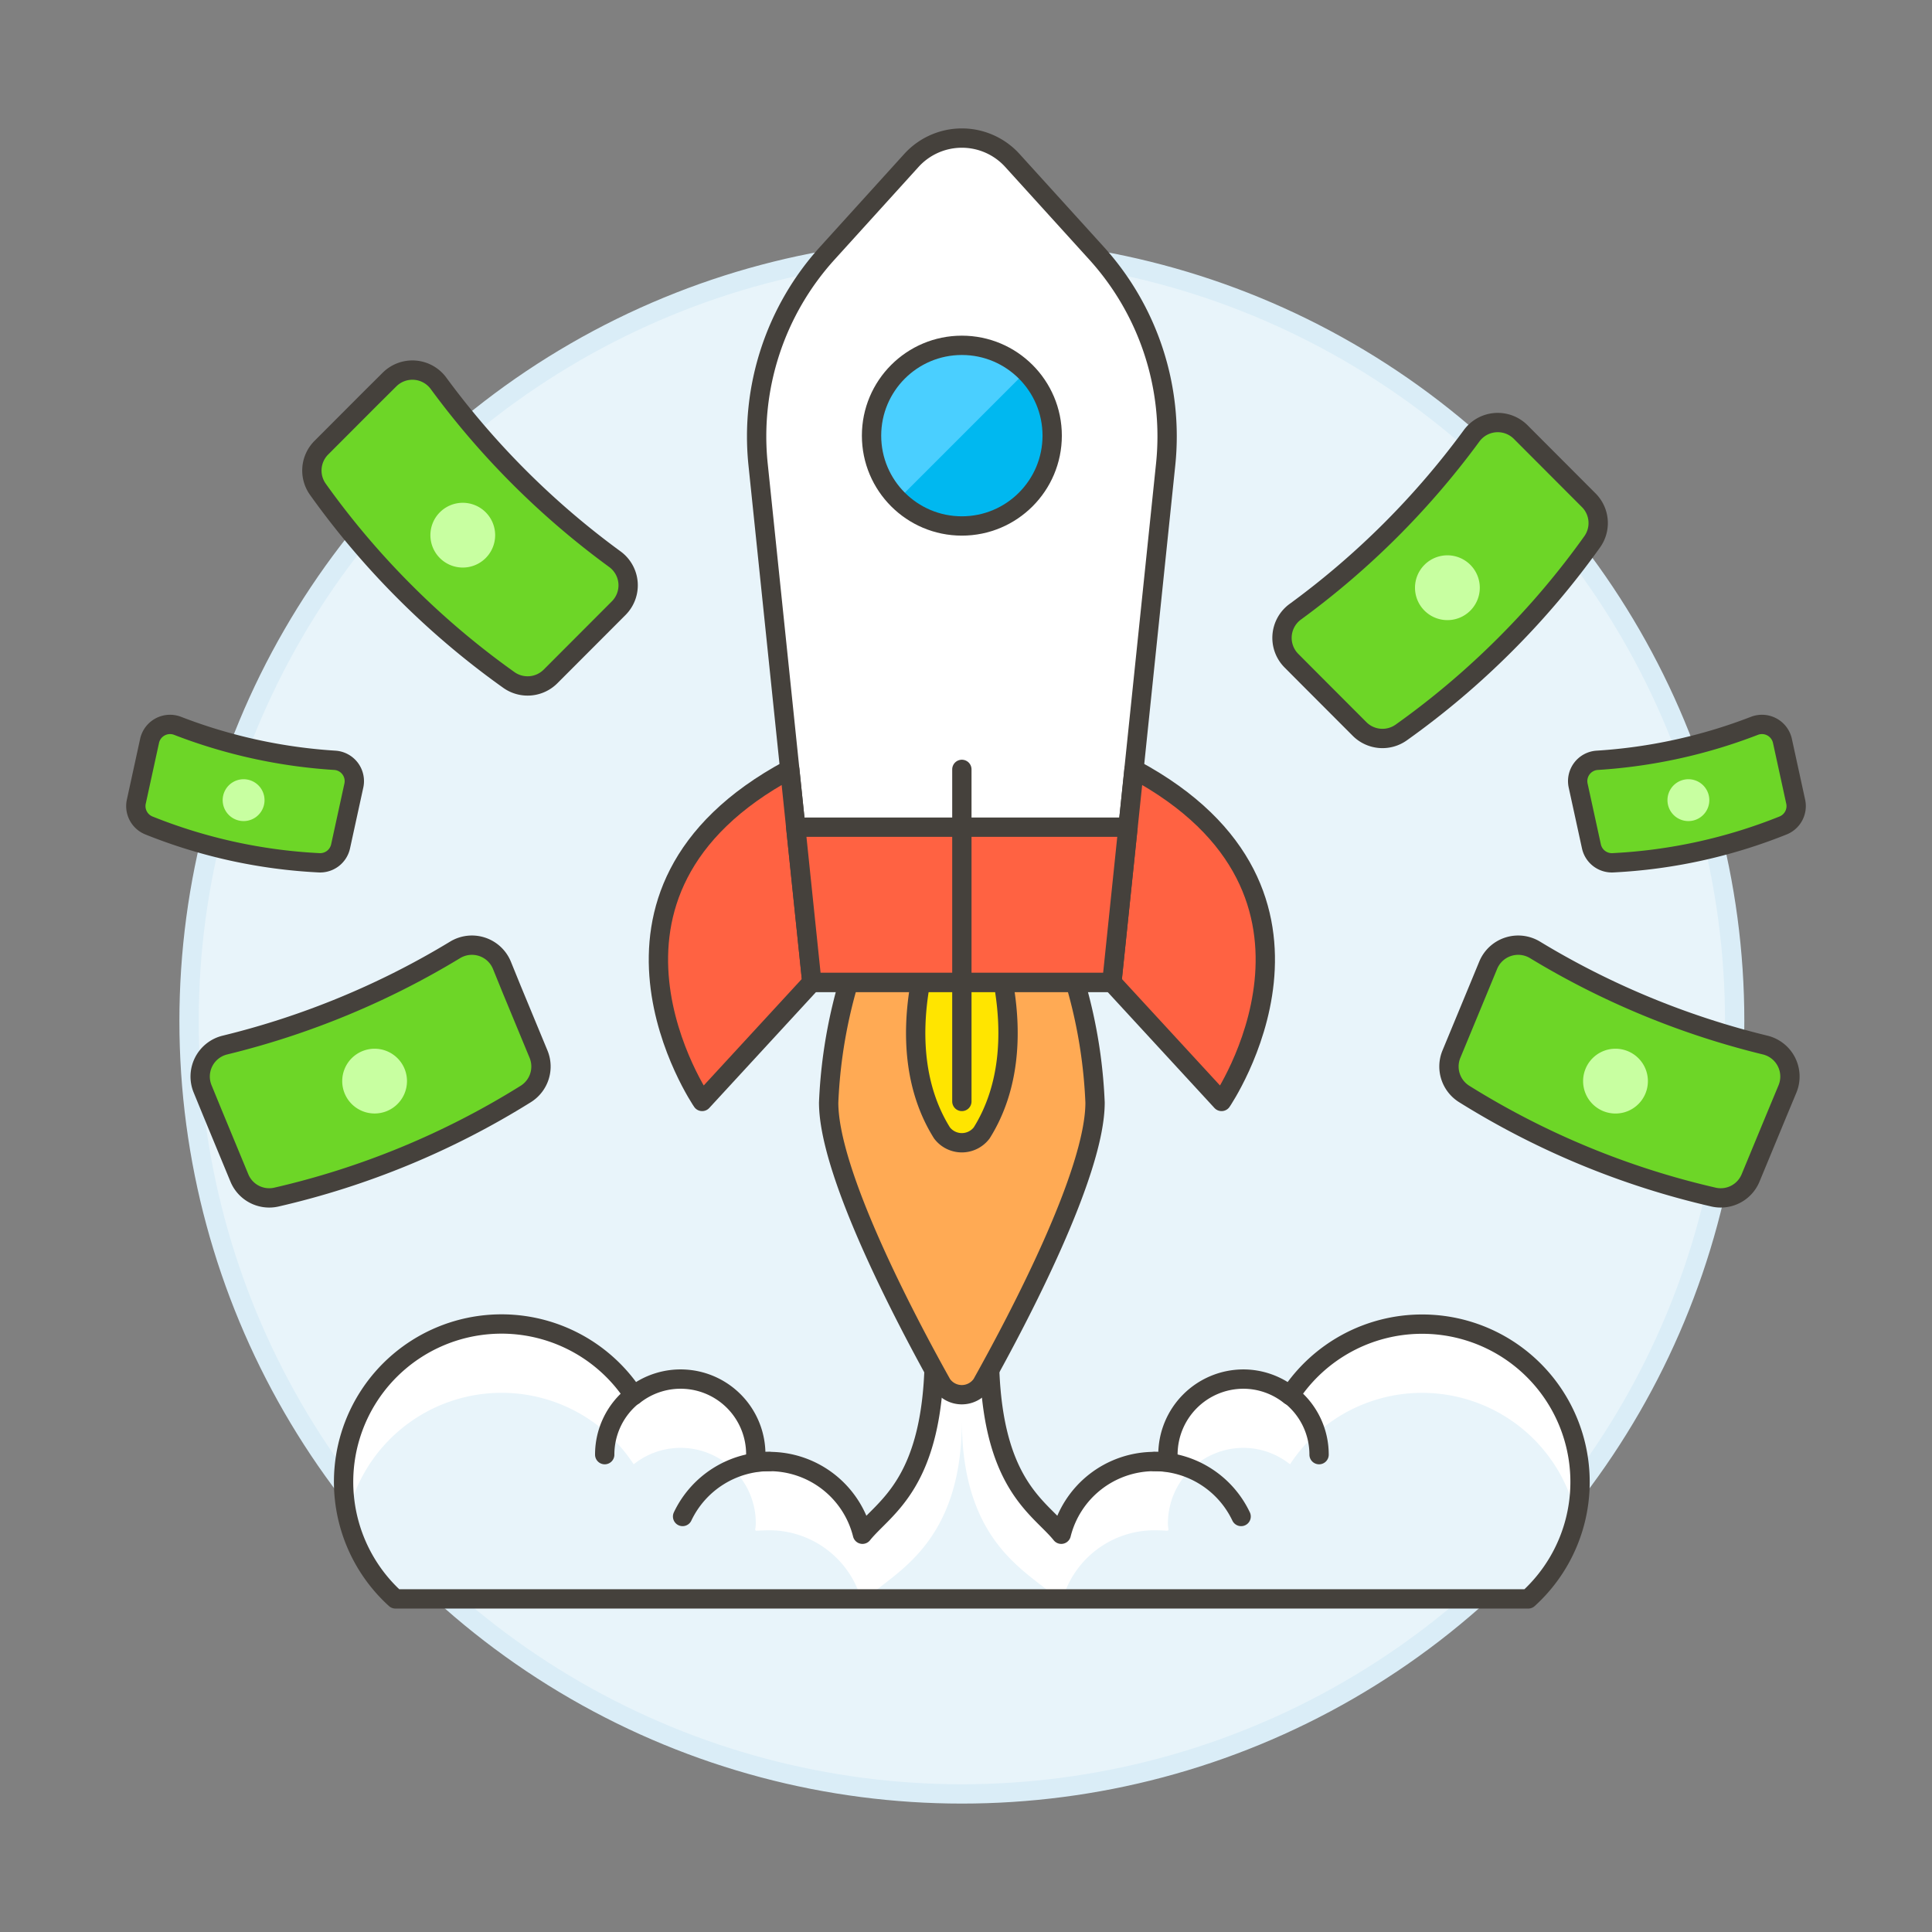 <svg xmlns="http://www.w3.org/2000/svg" viewBox="0 0 100 100"><rect x="0" y="0" width="100" height="100" fill="#808080" stroke="none"/><g class="nc-icon-wrapper"><defs/><circle class="a" cx="49.786" cy="52.853" r="40" fill="#e8f4fa" stroke="#daedf7" stroke-miterlimit="10"/><path class="b" d="M73.608 68.537a8.168 8.168 0 0 0-6.836 3.695 3.872 3.872 0 0 0-2.409-.851 3.911 3.911 0 0 0-3.911 3.911c0 .509.246.356-.711.356a4.967 4.967 0 0 0-4.811 3.764c-1.139-1.423-3.722-2.581-3.722-9.453h-2.845c0 6.851-2.583 8.03-3.722 9.453a4.967 4.967 0 0 0-4.811-3.764c-.957 0-.711.153-.711-.356a3.891 3.891 0 0 0-6.32-3.06 8.173 8.173 0 1 0-12.33 10.527H79.1a8.169 8.169 0 0 0-5.494-14.222z" style="" fill="#e8f4fa"/><path class="c" d="M25.963 72.092a8.164 8.164 0 0 1 6.836 3.7 3.891 3.891 0 0 1 6.32 3.06c0 .508-.246.355.711.355a4.955 4.955 0 0 1 4.74 3.556h.264c1.335-1.344 4.952-2.73 4.952-9.245 0 6.535 3.617 7.9 4.951 9.245H55a4.955 4.955 0 0 1 4.74-3.556c.957 0 .711.153.711-.355a3.911 3.911 0 0 1 3.911-3.911 3.872 3.872 0 0 1 2.409.851A8.171 8.171 0 0 1 81.587 78.5a8.175 8.175 0 0 0-14.815-6.265 3.872 3.872 0 0 0-2.409-.851 3.911 3.911 0 0 0-3.911 3.911c0 .509.246.356-.711.356a4.967 4.967 0 0 0-4.811 3.764c-1.139-1.423-3.722-2.581-3.722-9.453h-2.845c0 6.851-2.583 8.03-3.722 9.453a4.967 4.967 0 0 0-4.811-3.764c-.957 0-.711.153-.711-.356a3.891 3.891 0 0 0-6.32-3.06A8.174 8.174 0 0 0 17.984 78.5a8.176 8.176 0 0 1 7.979-6.408z" style="" fill="#fff"/><path class="d" d="M73.608 68.537a8.168 8.168 0 0 0-6.836 3.695 3.872 3.872 0 0 0-2.409-.851 3.911 3.911 0 0 0-3.911 3.911c0 .509.246.356-.711.356a4.967 4.967 0 0 0-4.811 3.764c-1.139-1.423-3.722-2.581-3.722-9.453h-2.845c0 6.851-2.583 8.03-3.722 9.453a4.967 4.967 0 0 0-4.811-3.764c-.957 0-.711.153-.711-.356a3.891 3.891 0 0 0-6.32-3.06 8.173 8.173 0 1 0-12.33 10.527H79.1a8.169 8.169 0 0 0-5.494-14.222z" fill="none" stroke="#45413c" stroke-linecap="round" stroke-linejoin="round"/><path class="d" d="M35.331 78.493a4.978 4.978 0 0 1 4.5-2.845" fill="none" stroke="#45413c" stroke-linecap="round" stroke-linejoin="round"/><path class="d" d="M31.3 75.292a3.9 3.9 0 0 1 1.491-3.073" fill="none" stroke="#45413c" stroke-linecap="round" stroke-linejoin="round"/><path class="d" d="M64.24 78.493a4.977 4.977 0 0 0-4.5-2.845" fill="none" stroke="#45413c" stroke-linecap="round" stroke-linejoin="round"/><path class="d" d="M68.275 75.292a3.9 3.9 0 0 0-1.493-3.074" fill="none" stroke="#45413c" stroke-linecap="round" stroke-linejoin="round"/><path class="e" d="M54.384 47.439h-9.193a25.837 25.837 0 0 0-2.3 9.632c0 3.637 3.929 11.12 5.854 14.566a1.25 1.25 0 0 0 2.075 0c1.926-3.446 5.859-10.927 5.86-14.564a25.816 25.816 0 0 0-2.296-9.634z" stroke="#45413c" stroke-linecap="round" stroke-linejoin="round" fill="#ffaa54"/><path class="f" d="M50.936 47.438s2.87 6.419-.123 11.2a1.291 1.291 0 0 1-2.057 0c-2.99-4.783-.118-11.2-.118-11.2z" stroke="#45413c" stroke-linecap="round" stroke-linejoin="round" fill="#ffe500"/><path class="g" d="M60.334 24.041A14.111 14.111 0 0 0 56.75 13.1L52.4 8.305a3.528 3.528 0 0 0-5.227 0l-4.351 4.8a14.114 14.114 0 0 0-3.583 10.938l2.783 26.8H57.55z" fill="#fff" stroke="#45413c" stroke-linecap="round" stroke-linejoin="round"/><path class="h" d="M42.021 50.846l-5.678 6.165s-7.389-10.792 4.534-17.188z" stroke="#45413c" stroke-linecap="round" stroke-linejoin="round" fill="#ff6242"/><path class="h" d="M57.55 50.846l5.678 6.165s7.389-10.792-4.528-17.188z" stroke="#45413c" stroke-linecap="round" stroke-linejoin="round" fill="#ff6242"/><path class="h" d="M41.187 42.815l.834 8.031H57.55l.834-8.031H41.187z" stroke="#45413c" stroke-linecap="round" stroke-linejoin="round" fill="#ff6242"/><circle class="i" cx="49.786" cy="22.549" r="4.675" style="" fill="#00b8f0"/><path class="j" d="M46.48 25.855a4.675 4.675 0 0 1 6.611-6.612z" style="" fill="#4acfff"/><circle class="d" cx="49.786" cy="22.549" r="4.675" fill="none" stroke="#45413c" stroke-linecap="round" stroke-linejoin="round"/><path class="d" d="M49.786 39.823v17.188" fill="none" stroke="#45413c" stroke-linecap="round" stroke-linejoin="round"/><g><path class="k" d="M66.847 34.2a1.674 1.674 0 0 1 .2-2.539 42.2 42.2 0 0 0 4.91-4.2 42.231 42.231 0 0 0 4.214-4.905 1.678 1.678 0 0 1 2.539-.194l.955.957 2.567 2.572a1.672 1.672 0 0 1 .177 2.157 41.922 41.922 0 0 1-4.531 5.343 42.067 42.067 0 0 1-5.35 4.522 1.676 1.676 0 0 1-2.157-.181L67.8 35.157z" stroke="#45413c" stroke-linecap="round" stroke-linejoin="round" fill="#6dd627"/><path class="l" d="M73.731 31.606a1.677 1.677 0 1 0 0-2.371 1.677 1.677 0 0 0 0 2.371z" style="" fill="#c8ffa1"/></g><g><path class="k" d="M77.03 49.957a1.679 1.679 0 0 1 2.421-.792 42.116 42.116 0 0 0 5.768 2.92 42.333 42.333 0 0 0 6.146 2.007 1.677 1.677 0 0 1 1.155 2.27L92 57.611l-1.39 3.358a1.671 1.671 0 0 1-1.922.991 42.239 42.239 0 0 1-12.9-5.335 1.676 1.676 0 0 1-.664-2.06l1.39-3.358z" stroke="#45413c" stroke-linecap="round" stroke-linejoin="round" fill="#6dd627"/><path class="l" d="M82.069 55.317a1.677 1.677 0 1 0 2.189-.908 1.675 1.675 0 0 0-2.189.908z" style="" fill="#c8ffa1"/></g><g><path class="k" d="M32.022 31.48a1.674 1.674 0 0 0-.2-2.539 42.279 42.279 0 0 1-4.91-4.2 42.231 42.231 0 0 1-4.214-4.9 1.678 1.678 0 0 0-2.539-.194l-.959.953-2.567 2.572a1.672 1.672 0 0 0-.177 2.157 42 42 0 0 0 4.531 5.343 42.136 42.136 0 0 0 5.35 4.522 1.677 1.677 0 0 0 2.158-.181l2.567-2.571z" stroke="#45413c" stroke-linecap="round" stroke-linejoin="round" fill="#6dd627"/><path class="l" d="M25.138 28.886a1.676 1.676 0 1 1 0-2.371 1.677 1.677 0 0 1 0 2.371z" style="" fill="#c8ffa1"/></g><g><path class="k" d="M18.314 40.665a1.079 1.079 0 0 0-.99-1.312 27.292 27.292 0 0 1-8.132-1.784 1.085 1.085 0 0 0-1.45.778l-.186.852-.5 2.292a1.081 1.081 0 0 0 .654 1.236 27.268 27.268 0 0 0 8.807 1.931 1.083 1.083 0 0 0 1.111-.848l.5-2.292z" stroke="#45413c" stroke-linecap="round" stroke-linejoin="round" fill="#6dd627"/><path class="l" d="M13.667 41.647a1.083 1.083 0 1 1-.826-1.289 1.083 1.083 0 0 1 .826 1.289z" style="" fill="#c8ffa1"/></g><g><path class="k" d="M81.686 40.665a1.079 1.079 0 0 1 .99-1.312 27.292 27.292 0 0 0 8.132-1.784 1.085 1.085 0 0 1 1.45.778l.186.852.5 2.292a1.081 1.081 0 0 1-.654 1.236 27.268 27.268 0 0 1-8.807 1.931 1.083 1.083 0 0 1-1.111-.848l-.5-2.292z" stroke="#45413c" stroke-linecap="round" stroke-linejoin="round" fill="#6dd627"/><path class="l" d="M86.333 41.647a1.083 1.083 0 1 0 .826-1.289 1.083 1.083 0 0 0-.826 1.289z" style="" fill="#c8ffa1"/></g><g><path class="k" d="M25.977 49.957a1.678 1.678 0 0 0-2.42-.792 42.071 42.071 0 0 1-5.769 2.92 42.254 42.254 0 0 1-6.146 2.007 1.677 1.677 0 0 0-1.154 2.27L11 57.611l1.39 3.358a1.671 1.671 0 0 0 1.922.991 42.239 42.239 0 0 0 12.9-5.335 1.676 1.676 0 0 0 .663-2.06l-1.39-3.358z" stroke="#45413c" stroke-linecap="round" stroke-linejoin="round" fill="#6dd627"/><path class="l" d="M20.938 55.317a1.676 1.676 0 1 1-2.188-.908 1.676 1.676 0 0 1 2.188.908z" style="" fill="#c8ffa1"/></g></g></svg>